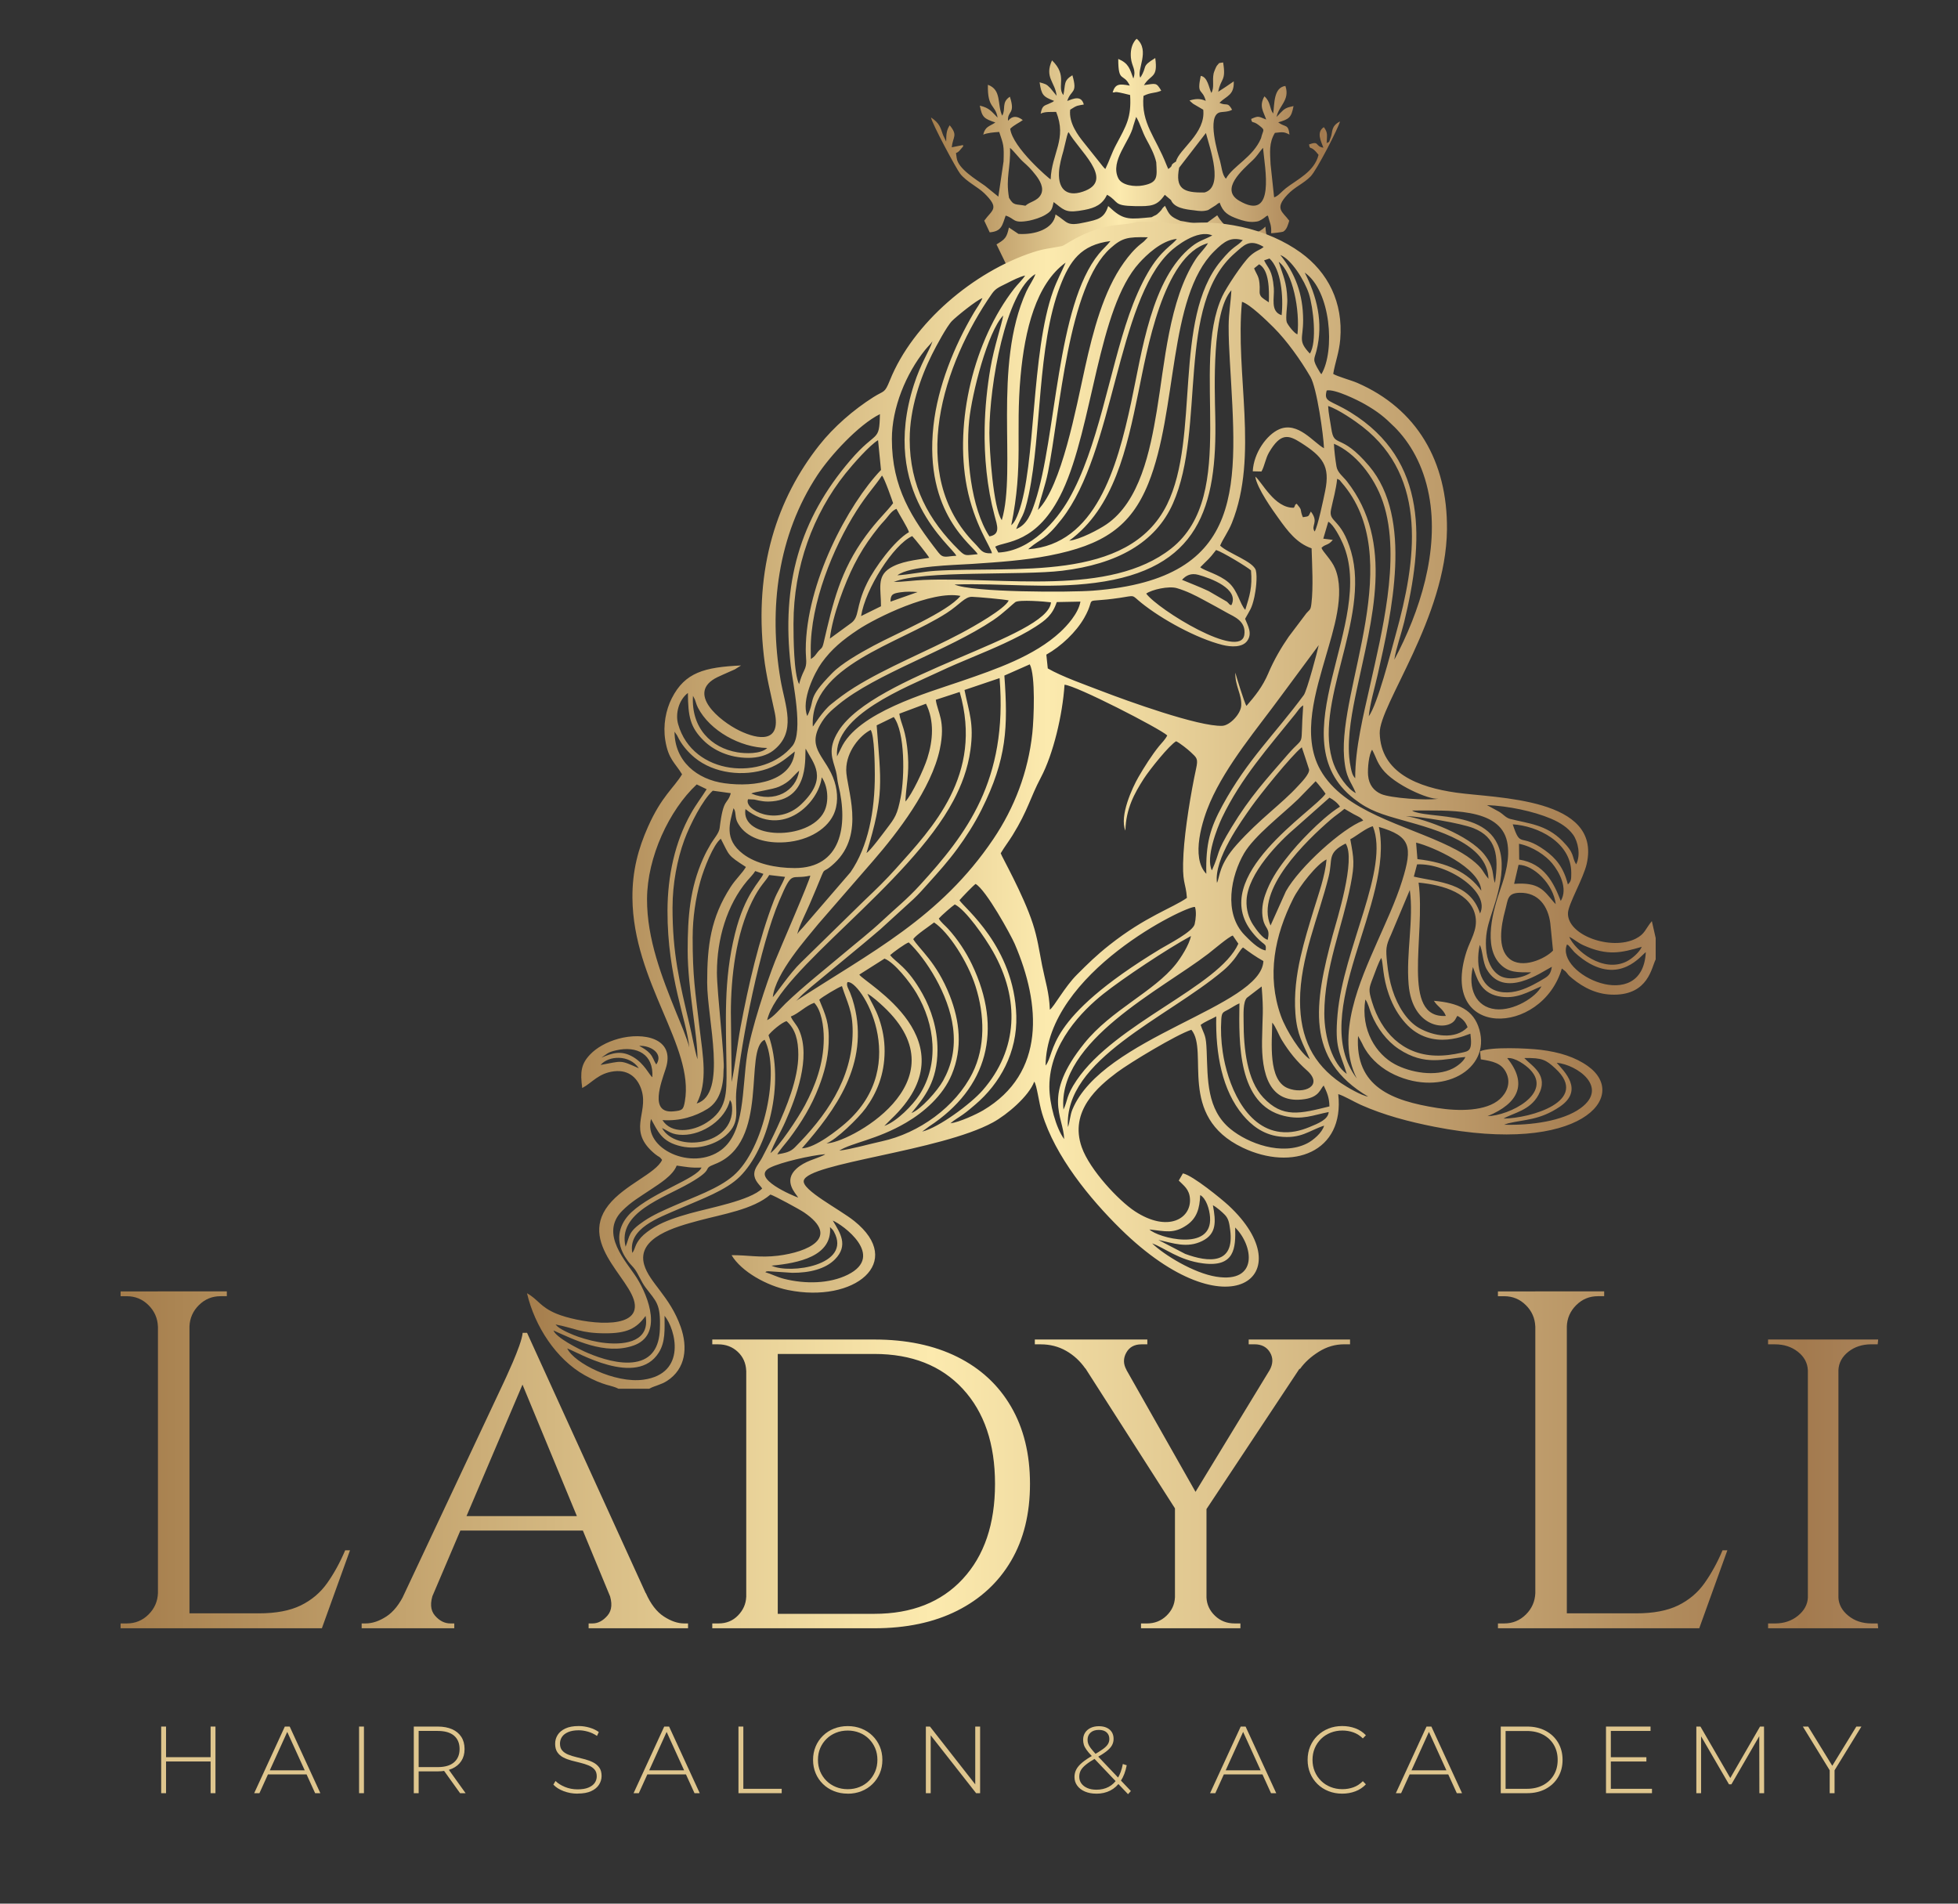 <?xml version="1.0" encoding="UTF-8"?> <svg xmlns="http://www.w3.org/2000/svg" xmlns:xlink="http://www.w3.org/1999/xlink" version="1.1" viewBox="0 0 720 700"><rect x="0" y="0" width="720" height="700" fill="#333333" stroke="none"/><defs><style> .cls-1 { fill: none; } .cls-2 { fill: #dfc68e; } .cls-3 { fill: url(#linear-gradient-2); } .cls-4 { fill: url(#linear-gradient); } .cls-5 { clip-path: url(#clippath-1); } .cls-6 { clip-path: url(#clippath-2); } .cls-7 { fill: url(#New_Gradient_Swatch_1); } .cls-8 { clip-path: url(#clippath); } </style><clipPath id="clippath"><path class="cls-1" d="M665.33,503.88h-.54c-.12-2.71-1.34-4.98-3.66-6.81-2.32-1.83-5.14-2.74-8.47-2.74h-2.5v-1.77h15.16v11.33ZM675.49,503.88v-11.33h15.16l-.18,1.77h-2.32c-3.33,0-6.15.91-8.47,2.74-2.32,1.83-3.54,4.1-3.66,6.81h-.53ZM675.49,587.41h.53c.12,2.6,1.34,4.84,3.66,6.72,2.32,1.89,5.14,2.83,8.47,2.83h2.32l.18,1.77h-15.16v-11.33ZM665.33,587.41v11.33h-15.16v-1.77h2.5c3.33,0,6.15-.94,8.47-2.83,2.32-1.89,3.54-4.13,3.66-6.72h.54ZM676.03,492.56v106.17h-11.24v-106.17h11.24ZM575.62,487.78v-12.92h14.27v1.77h-2.32c-3.09,0-5.74,1.09-7.94,3.27-2.2,2.18-3.36,4.81-3.48,7.87h-.54ZM565.1,487.78h-.54c-.12-3.07-1.28-5.69-3.48-7.87-2.2-2.18-4.84-3.27-7.94-3.27h-2.32v-1.77h14.27v12.92ZM565.1,585.81v12.92h-14.27v-1.77h2.32c3.09,0,5.74-1.09,7.94-3.27,2.2-2.18,3.36-4.81,3.48-7.87h.54ZM635.19,570.07l-10.34,28.67h-29.6l6.42-5.49c6.3,0,11.44-.97,15.43-2.92,3.98-1.95,7.22-4.69,9.72-8.23,2.5-3.54,4.7-7.55,6.6-12.03h1.78ZM624.31,593.25v5.49h-48.69v-5.49h48.69ZM576.16,474.86v123.87h-11.59v-123.87h11.59ZM443.12,587.41h.53c.12,2.6,1.16,4.84,3.12,6.72,1.96,1.89,4.37,2.83,7.22,2.83h2.14v1.77h-13.02v-11.33ZM432.59,587.41v11.33h-13.02v-1.77h2.14c2.85,0,5.26-.94,7.22-2.83,1.96-1.89,3-4.13,3.12-6.72h.53ZM414.23,503.71l-15.16-.53c-1.9-2.71-4.25-4.87-7.04-6.46-2.79-1.59-5.91-2.39-9.36-2.39h-2.14v-1.77h41.37v1.77h-2.14c-2.62,0-4.49,1.03-5.62,3.1-1.13,2.06-1.1,4.16.09,6.28ZM466.84,503.88c1.31-2.36,1.37-4.54.18-6.55-1.19-2.01-3.09-3.01-5.71-3.01h-2.14v-1.77h37.27v1.77h-2.14c-3.33,0-6.45.91-9.36,2.74-2.91,1.83-5.2,3.92-6.87,6.28l-11.24.53ZM473.61,492.74h11.24l-42.45,64.06-6.6-1.95,37.81-62.11ZM443.65,553.08v45.65h-11.59v-45.65h11.59ZM407.98,492.74l32.99,58.22-7.31,6.19-41.2-64.41h15.52ZM274.76,504.06h-.36c-.12-2.83-1.16-5.16-3.12-6.99-1.96-1.83-4.37-2.74-7.22-2.74h-2.14v-1.77h12.84v11.5ZM274.76,587.23v11.5h-12.84v-1.77h2.32c2.85,0,5.23-.97,7.13-2.92,1.9-1.95,2.91-4.22,3.03-6.81h.36ZM286,492.56v106.17h-11.59v-106.17h11.59ZM321.49,492.56c11.77,0,21.94,2.12,30.5,6.37,8.56,4.25,15.16,10.35,19.8,18.32,4.64,7.96,6.96,17.43,6.96,28.4s-2.32,20.41-6.96,28.31c-4.64,7.9-11.24,14.01-19.8,18.32-8.56,4.31-18.73,6.46-30.5,6.46h-37.99l-.36-5.31h38.34c13.79,0,24.64-4.28,32.55-12.83,7.91-8.55,11.86-20.2,11.86-34.95s-3.95-26.4-11.86-34.95c-7.91-8.55-18.76-12.83-32.55-12.83h-40.13v-5.31h40.13ZM223.94,585.81h13.55c1.78,4.01,3.98,6.87,6.6,8.58,2.62,1.71,5.11,2.57,7.49,2.57h1.43v1.77h-36.56v-1.77h1.43c2.02,0,3.86-.97,5.53-2.92,1.66-1.95,1.84-4.69.54-8.23ZM214.84,557.5v5.31h-47.26v-5.31h47.26ZM193.8,490.08l1.25,12.21-40.84,95.91h-11.24l42.27-89.89s.33-.71.98-2.12c.65-1.42,1.43-3.16,2.32-5.22.89-2.06,1.69-4.1,2.41-6.1.71-2.01,1.13-3.6,1.25-4.78h1.61ZM159.38,585.81c-1.31,3.54-1.13,6.28.53,8.23,1.66,1.95,3.57,2.92,5.71,2.92h1.43v1.77h-34.06v-1.77h1.43c2.5,0,5.05-.86,7.67-2.57,2.62-1.71,4.87-4.57,6.78-8.58h10.52ZM193.8,490.08l49.04,107.59h-14.09l-37.99-91.84,3.03-15.75ZM69.14,487.78v-12.92h14.27v1.77h-2.32c-3.09,0-5.74,1.09-7.94,3.27-2.2,2.18-3.36,4.81-3.48,7.87h-.54ZM58.61,487.78h-.54c-.12-3.07-1.28-5.69-3.48-7.87-2.2-2.18-4.84-3.27-7.94-3.27h-2.32v-1.77h14.27v12.92ZM58.61,585.81v12.92h-14.27v-1.77h2.32c3.09,0,5.74-1.09,7.94-3.27,2.2-2.18,3.36-4.81,3.48-7.87h.54ZM128.7,570.07l-10.34,28.67h-29.6l6.42-5.49c6.3,0,11.44-.97,15.43-2.92,3.98-1.95,7.22-4.69,9.72-8.23,2.5-3.54,4.7-7.55,6.6-12.03h1.78ZM117.82,593.25v5.49h-48.69v-5.49h48.69ZM69.67,474.86v123.87h-11.59v-123.87h11.59Z"></path></clipPath><linearGradient id="New_Gradient_Swatch_1" data-name="New Gradient Swatch 1" x1="11.17" y1="536.8" x2="1079.34" y2="536.8" gradientUnits="userSpaceOnUse"><stop offset="0" stop-color="#9b7141"></stop><stop offset=".31" stop-color="#fceaae"></stop><stop offset=".61" stop-color="#a37a4e"></stop><stop offset="1" stop-color="#fefefe"></stop></linearGradient><clipPath id="clippath-1"><path class="cls-1" d="M425.18,59.67c.3,5.42.66,7.45-4.81,8.51-3.13.61-7.89.02-9.18-2.69-3.05-6.39,4.31-13.5,5.54-19.17l1.07-3.34c1.62,2.8,2.1,5.25,3.84,8.44,1.27,2.33,2.87,5.25,3.54,8.24M371.04,72.75c-1.3-7.6.65-10.87.36-18.39,1.49,1.26,3.36,3.81,4.83,5.13,1.83,1.64,2.79,2.53,4.67,4.94,1.33,1.72,3.2,4.63,1.84,7.15-1.3,2.4-4.04,2.55-5.67,4.07-3.64-.71-4.28.11-6.02-2.9ZM392.96,48.6c3.52,6.53,16.69,17.17,6.22,21.5-6.2,2.56-10.14.16-9.77-6.81.13-2.47.96-5.54,1.61-7.75l1.33-5.51c.37-1.28.32-1.04.61-1.43ZM439.24,77.36c1.82.26,3.12.44,5-.11l2.86-1.8c.99-.73.06-.19,1.38-.95,1.27,3.62,3.15,4.72,6.73,6.01,1.52.55,3.84,1.25,5.94,1.07,1.74-.15,1.72-.28,2.76-.83.48-.25.88-.61,1.16-.79,1.18-.75-.4-.09,1.17-.69.71,2.84,1.36,3.39,1.19,6.49.83,0,4.12-.42,4.4-.56,1.38-.72,1.86-2.75,2.25-4.05-2.45-3.34-5.54-4.33-.71-9.51,2.82-3.02,5.95-4.07,8.59-6.79,2.33-2.4,10.22-17.84,10.78-20.19-3.36,1.72-2.66,3.86-3.34,5.68-1.4,3.71-.02.88-1.55,2.36.09-3.16.5-3.81-1.04-5.95-2.85,1.85-1.03,5.21-.18,7.56-3.15-.49-1.33-2.65-5.27-1.2.44,2.47.4-.19,3.5,3.83-1.52,6.24-7.96,9.1-12.03,12.28-1.39,1.09-2.89,2.97-4.31,3.34l-1.3-12.12c-.22-4.55-.63-7.89,1.59-11.58,2.96-.35,3.4-.39,5.36.63-.45-4.05-1.51-2.53-4.14-4.5,4.05-1.21,4.82-1.74,5.63-5.99-2.77.57-3.32.95-4.92,2.61l-1.3,1.39c.73-4.07,5.01-6.14,3.23-11.4-4.44.6-3.96,6.77-4.49,10.17-1.42-1.95-.85-4.27-3.23-6.35-2.05,3.69-.35,5.51.66,8.54-2.9-1.15-2.72-1.47-5.53-.22.37,1.96.45.4,2.94,2.38,2.41,1.92,1.48,1.37.69,4.73-3,7.04-10.21,10.06-12.9,14.85-1.39-1.29-1.63-4.59-2.17-6.49-.88-3.07-4.85-16.34-.23-17.85.94-.31,3.23-.11,4.67-1.01-1.77-3.12-1.95-1.22-4.66-2.55,2.65-2.63,5.48-2.74,5.26-7.89-.49.39-5.22,3.57-5.71,3.83.97-5.16,2.97-3.76,1.8-10.78-2.01.41-.98-.23-2.32,1.24-.19.21-1.05,2.22-1.17,2.79-.58,2.93.37,5.06-.83,7.19-.9-1.83-1.37-5.95-3.91-6.27-1.53,7.35.56,4.35,1.85,9.18-2.05-.92-3.72-.81-5.99-.13l.94.86c.12.09.31.27.45.37l3.67,2.15c1,8.67-9.01,14.59-10.01,19.06-2.79,1.67-.47,1.11-2.85,2.75l-.62-1.43c-4.07-10.47-9.41-15.26-8.49-25.46,2.79-1.36,3.92-.9,6.16-1.77.06-.02.26-.09.36-.17-1.86-3.1-1.92-2.62-6.35-2.02,2.56-4.14,5.22-2.45,4.15-9.96-5.43,3.33-2.66,2.83-5.5,7.23-1.45-2.84,3.72-9.94-1.29-14.3-.48.42-.38.17-.95,1.06-1.02,1.59-1.41,3.62-1.21,5.87.29,3.33,2.08,4.36.9,7.68-1.31-3.59-1.7-5.58-5.55-7.21-.02,9.08,1.96,4.93,4.23,9.81-3.88-.73-5.3-.67-6.3,2.48,1.8.23-.81-.86,6.43.98.51,8.29-1.38,11.19-5.13,18.24-1.7,3.18-2.45,5.86-3.98,8.96-.38-.34-.34-.25-1-1.05l-6.83-8.56c-2.13-2.63-5.68-7.28-5.1-12.19,2.67-1.75,2.72-1.45,5.01-1.91-.94-3.5-3.83-2.15-6.1-1.3,1.43-4.36,3.91-2.55,1.9-9.46-3.35,2.05-2.47,3.21-3.31,7.3-2.54-3.19,1.71-7.06-4.18-12.77-2.87,6.29,1.16,7.96,1.69,13.02l-2.32-2.83c-1.47-1.53-1.82-1.5-3.94-2.12.71,4.67,1.27,5.28,5.32,6.83-4.29,3.48,3.41-1.62-1.57.89-1.87.94-2.78.55-3.35,3.8,1.67-.78,3.25-.58,5.68-.64,4.1,9.98-1.65,15.16-2.01,24.83-.4-.14-14.01-11.66-14.87-18.63,1.46-1.45,3.45-2.27,4.62-3.19-2.03-1.55-3.81-1.69-5.43.27-.25-3.86,2.83-2.26.69-8.86-3.23,2.08-1.39,4.57-2.83,6.97-1.92-4.17-.11-9.5-5.26-11.36-.19,8.85,2.73,7.11,3.57,12.07-2.22-2.19-2.89-3.53-6.54-4.41.83,4.42,1.65,4.79,5.71,6.21-2.17,1.46-3.73,1.42-4.45,4.46,1.48-.64,3.65-.84,5.87-.99,1.56,4.66,1.81,4.83,1.6,10.84l-1.91,12.95-4.96-4.02c-3.26-2.3-9.92-6.29-10.37-10.23-.38-3.34-.59-.47,1.66-3.38,1.14-1.48.66-.28.68-1.34l-4.15.82c.42-4,2.35-4.3-.75-8.09-1.16,1.82-1.27,3.08-1.3,6l-1.15-2.44c-.97-2.71-1.23-4.3-4.42-6.43.25,2.03,9.31,18.94,10.75,20.73,2.33,2.91,6.54,4.87,8.86,7.15,5.76,5.67,2.89,6.01-.04,10.07l2.01,4.29c4.46-.37,4.59-2.61,5.87-6.16,3.63,1.13,2.43,3.01,8.71,1.85,1.77-.38,4.16-1.1,5.85-2.11,2.35-1.41,2.48-2.01,3.08-4.71l1,.76c3.19,2.55,4.14,3.28,10.24,2.14,4.16-.78,6.7-2.07,8.41-5.59,4.51,2.56,1.97,4.05,10.28,4.18,6.02.09,8.09-.04,10.94-4.16l2.28,1.92c1.14,2.84,5.05,3.42,8.65,3.8ZM433.59,61.67l9.85-12.76c1.65,6.13,6.56,19.9-.5,21.86-7.85.17-10.82-1.38-9.35-9.09ZM464.44,54.36c.62,7.22,4.8,27.47-8.81,19.43-7.11-4.2,1.28-11.3,4.97-14.83,1.82-1.74,2.37-2.98,3.84-4.61ZM464.69,90.05c1.22-.59,2.87-.1,4.53,1.47l.1-1.91c-3.12-1.36-3.75-2.18-4-6.29-4.27,4.58-13.29,3.6-17.72-4.15l-3.65,2.66c-3.93.87-6.34-.14-9.85-.6-3.86-1.61-4.1-2.28-5.72-5.55-1.51,1.32-.66.97-2,2.28-1.57,1.54-1.04.82-2.92,1.91-7.69.72-10.1,1.22-14.74-3.03-.12-.11-.28-.25-.39-.36-.12-.11-.31-.27-.41-.36-.1-.09-.27-.25-.42-.36-1.45,4.62-3.9,4.98-8.27,5.96-7.33,1.66-6.39.05-11.08-2.87-.72,5.43-7.75,7.56-13.64,7.16-.89-.57-2.51-1.71-3.51-2.35-.81,3.77-1.41,4.29-4.57,6.21l3.71,7.65,12.98-2.89c3.39-.41,6.91-1.06,10.47-1.73h0l29.35-10.49,19.15.32,22.59,7.32Z"></path></clipPath><linearGradient id="linear-gradient" x1="334.64" y1="55.89" x2="583.19" y2="55.89" gradientUnits="userSpaceOnUse"><stop offset="0" stop-color="#9b7141"></stop><stop offset=".31" stop-color="#fceaae"></stop><stop offset=".61" stop-color="#a37a4e"></stop><stop offset="1" stop-color="#fefefe"></stop></linearGradient><clipPath id="clippath-2"><path class="cls-1" d="M227.46,510.67h11.26c1.91-1.1,4.24-1.41,6.51-2.86,7-4.5,7.72-12.4,5.06-19.94-3.95-11.19-11.53-16.23-13.42-22.83-2.86-10.02,11.65-13.93,19.82-16.14,9.17-2.48,20.17-4.11,26.61-9.65,1.46.42,10.76,5.47,12.37,6.57,13.69,9.33,1.14,14.6-9.57,15.92-6.67.82-10.97-.24-17.09-.2,3.62,6.08,13.02,11.25,20.75,12.82,24.41,4.98,43.25-10.25,24.35-25.39-5.39-4.32-19.35-11.41-18.54-14.86,1.52-6.48,50.18-10.78,69.6-21.41,5.21-2.85,13.14-9.62,15.14-14.95.98,1.2,1.67,7.66,2.89,11.68,4.78,15.8,17.62,31.41,28.85,42.46,39.78,39.11,67.26,16.93,39.68-8.66-2.27-2.1-13.1-11.04-16.75-11.76l-1.52,2.64c1.75,1.81,3.91,3.15,4.12,6.75.44,7.3-8.19,12.45-20.26,4.54-5.94-3.89-16.58-15.22-19.52-23.5-4.76-13.4,6.13-22.45,12.9-27.54,4.68-3.52,21.9-13.91,27.39-15.7,6.62,7.93-5.41,31.79,18.9,43.37,18.18,8.66,37.52,1.77,35.11-19.71,2.11.63,5.86,2.86,8.32,3.96,8.53,3.8,17.75,6.21,27.08,8.05,53.84,10.61,71.87-11.29,56.38-22.32-4.68-3.33-10.45-5.12-17.21-5.96-4.9-.61-18.48-1.21-22.41.53l.26,2.96c4.46.69,7.5,1.41,9.21,4.64,2.19,4.13.11,7.9-2.2,9.97-5.05,4.55-15.15,4.52-23.07,3.26-16.53-2.63-30.26-7.68-29.07-26.48l1.43,2.63c.4.89.73,1.49,1.16,2.21,2.41,3.99,6.31,7.34,10.85,9.44,17.56,8.14,35.42-1.91,31.16-16.64-2.11-7.31-7.78-9.8-16.71-10.56,1.42,2.31,3.36,2.89,4.4,5.56-16.66,1-7.39-29.12-10.03-49.02,9.31.88,19.45,4.04,20.92,12.51.85,4.91-1.95,8.62-3.31,12.86-10.37,32.38,27.79,31.13,35.06,6.21l1.37,1.09c1.05,1.1.56,1.01,2.47,2.57,4.26,3.49,9.26,6.01,15.41,5.97,12.59-.07,13.71-9.96,15.26-12.97v-7.86l-1.41-6.22c-2.4,2.86-2.48,4.72-5.94,6.46-8.97,4.51-25.31-1.23-24.9-9.51.16-3.29,5.66-12.63,6.88-17.99,5.55-24.39-33.09-24.1-47.95-26.2-14.05-1.98-27.8-7.28-28.16-21.87-.25-10.27,24.43-42.48,24.73-74.89.24-25.1-11.13-44.41-32.98-53.92-2.08-.91-7.33-2.35-8.85-3.3.67-4.16,2.18-7.75,2.59-12.77,1.1-13.48-4.47-24.57-14.56-31.85-5.8-4.18-13.24-7.6-21.8-9.45-16.46-3.56-23.2.39-28.79-1.89h-9.5c-2.3.97-7.79,1.03-10.7,1.68-10.49,2.36-15.57,7-17.12,7.3-4.3.85-6.34.88-10.55,2.26-21.73,7.12-44.12,25.98-52.59,47.08-1.99,4.94-2.05,3.64-6.07,6.19-7.32,4.64-14.6,10.96-19.91,17.69-15.32,19.39-24.1,45.03-20.36,77.51.88,7.65,2.56,13.88,4.01,20.8,2.33,11.13-5.87,10.08-12.99,6.63-7.26-3.52-19.86-13.91-8.1-19.66,1.42-.69,2.99-1.33,4.37-1.97.91-.42,1.32-.59,2.06-.91l2.27-1.43c-13.47.64-20.63,2.54-25.47,12.05-2.18,4.28-3.29,9.91-2.4,15.45,1.13,7.04,3.56,8.22,6.17,12.53-3.15,5.17-7.51,8.03-12.52,19.28-3.57,8.01-5.81,16.19-5.73,26.17.26,31.07,22.86,54.64,19.27,74.86-.54,3.03-.87,3.31-4.22,3.63-8.96.84-4.48-10.58-2.81-15.72,3.67-11.27-8.25-13.51-17.42-10.98-4.31,1.19-7.96,3.27-10.34,5.74-3.33,3.46-3.75,6.39-2.94,12.38,3.64-1.94,5.95-5.46,11.7-6.15,5.69-.69,8.94,2.82,10.19,7.16,2.44,8.46-5.47,14.77,4.93,23.3,1.36,1.12,1.57.73,2.54,2.13-2.23,4.93-13.83,9.13-19.72,16.63-12,15.29,11.78,29.12,9.58,38.44-1.83,7.73-21.35,4.5-28.65,1.49-6.06-2.5-6.74-5.23-10.88-7.54,2.87,12.24,10.78,24.26,21.18,30.12,7.21,4.06,9.9,3.61,12.46,5M378.61,201.49c4.23-3.58,5.6-2.67,11.84-10.66,19.29-24.7,20.21-79.58,39.69-98.18,2.15-2.05,10.22-8.46,15.65-6.07-3.3,1.73-4.82,1.89-7.53,4.03-14.87,11.77-18.32,38.8-22.31,57.37-5.17,24.04-13.11,52.23-37.85,53.99l.51-.48ZM381.67,187.5c.99-4.44,2.68-8.79,3.71-13.93,4.45-22.12,7.3-68.4,23-82.33,4.22-3.75,6.2-4.18,13.72-3.99l-1.42,1.5c-.53.47-.62.49-1.16.93-2.38,1.9-4.34,4.23-6.23,6.86-7.53,10.49-11.38,25.46-14.26,38.43-3.36,15.15-8.62,43.74-17.35,52.54ZM365.95,201.02c3.58-2.1,15.52-.8,24.75-20.45,11.19-23.8,13.01-67.1,28.23-83.89,2.51-2.77,8.06-8.22,13.82-8.84-1.5,2.25-5.77,3.96-10.64,12.41-2.67,4.63-4.96,9.92-6.89,15.44-7.36,21.05-11.42,49.16-22.24,67.98-4.47,7.76-13.86,18.96-25.88,19.51l-1.15-2.16ZM329.97,211.55c4.62-3.51,20.56-3.72,27.5-4.19,9.59-.64,19.16-1.28,28.36-3.07,19.8-3.84,29.98-10.56,36.42-26.48,10.89-26.91,7.22-68.49,24.2-85.38,3.96-3.94,6.26-5.33,10.56-4.12-2.51,2.7-3.22,1.77-8.16,7.75-17.61,21.3-7.49,64.65-19.69,89.42-14.27,28.98-56.72,22.61-85.25,24.42-4.74.3-9.75,1.44-13.93,1.64ZM373.67,194.55c1.9-5,2.76-3.88,4.65-12.83,4.7-22.28,3.09-54.64,11.51-76.5,3.56-9.26,7.6-15.2,18.5-16.57-1.15,1.51-2.79,2.92-4.22,4.66-15.66,19.06-15.6,67.29-23.46,91.16-1.46,4.43-2.97,8.47-6.98,10.07ZM393.18,198.82c16.52-12.11,21.17-33.9,25.43-54.55,3.03-14.68,9.04-50.33,25.6-54.86-1.24,2.16-3.03,3.6-4.56,5.96-9.8,15.08-11.35,38.26-14.27,55.7-2.46,14.72-6.22,33.37-18.53,41.75-2.76,1.88-9.67,5.57-13.68,6ZM328.67,213.98c10.63-4.31,46.87-2.29,61.91-4.11,20.05-2.42,34.3-10.2,40.74-24.74,12.28-27.72.83-73.14,22.88-92.15,3.19-2.75,5.22-5.35,10.48-2.19-1.25,1.14-2.8,1.27-5.06,3.38-2.74,2.56-8.72,11.65-10.15,14.75-12.03,25.92,6.46,72.89-18.82,92.8-22.6,17.8-61.8,10.34-91,11.53-3.64.15-7.57.75-11,.73ZM479.19,117.71c-.01-9.55-2.91-17.19-8.39-23.94,4.01,1.49,8.96,9.43,10.5,14.21,1.65,5.12,3.07,17.91.37,22.04-4.51-4.82-2.47-5.23-2.48-12.32ZM471.28,115.9c-4.28-1.38-2.59-6.41-2.87-9.95-.54-6.77-2.1-7.18-3.57-10.21l1.99-.68c4.26,3.94,5.18,14.01,4.45,20.83ZM477.12,122.91c-1.01-.08-3.63-3.47-3.96-4.46-.51-1.54.28-6.17.21-8.31-.21-6.59-1.59-8.69-3.15-13.87,5.23,4.03,7.82,17.87,6.89,26.64ZM371.86,193.15c4.56-22.29,1.5-33.52,3.43-54.87,1.54-16.96,5.73-33.92,16.56-41.7-1.52,3.52-3.09,6.29-4.56,10.34-8.24,22.84-6.29,64.08-12.76,81.56-.65,1.75-1.4,3.6-2.68,4.67ZM464.83,110c-.28-.22-.88-.66-1.1-.96-.81-1.08-.46-2.06-.51-3.52-.12-3.94-.94-4.13-2.06-6.84l1.86-1.5c3.7,2.08,3.73,9.45,3.56,13.99l-1.75-1.17ZM485.91,137.6c-.42-.48-.29-.28-.75-1.05-2.74-4.53-1.88-4.29-1.06-7.56,2.64-10.55.07-20.15-4.33-28.76,9.67,6.74,11.2,28.86,6.14,37.37ZM363.82,158.94c.02-17.51,5.96-51.64,16.94-58.18-.74,2.1-2.35,4.23-3.36,6.44-12.44,27.36-3.49,65.47-9.02,84.07-3.13-4.48-4.57-25.45-4.57-32.33ZM364.76,203.45c-3.82.18-3.98-1.26-6.2-3.51-25.35-25.6-11.51-66.45,6.15-91.88,1.49-2.15,2.78-2.49,5.72-3.99,1.79-.92,4.6-2.35,6.54-2.75-.96,1.53-2.66,3.07-4.03,4.82-14.79,19-22.07,48.95-17.41,72.89,2.69,13.82,8.9,22.22,9.23,24.42ZM350.99,214.94c17.45-.61,33.95,1.68,51.69-.62,38.06-4.94,44.98-27.47,44.2-61.27-.24-10.48-1.27-38.3,5.92-46.32-.18,4.18-.98,8.31-1,13.08-.02,4.41.2,8.69.45,13.03,2.58,45.15,6.83,79.95-50.28,84.35-8.57.66-44.37.69-50.98-2.25ZM334.52,161.47c0-11.18,3.94-22.67,8.17-31.09,1.51-3.01,5.48-10.46,7.42-12.4,1.58-1.58,8.79-7.49,11.15-8.37-.77,1.88-2.08,3.59-3.14,5.38-7.25,12.25-13.28,27.18-14.86,41.48-3.62,32.74,14.93,44.35,16.25,47.32-4.31.33-4.36.97-6.8-1.42-11.21-11.01-18.18-23.6-18.2-40.9ZM363.83,197.24c-6.81-10.44-8.76-29.78-7.44-42.65,1.01-9.92,6.79-32.62,12.52-38.58-.57,3.4-3.37,11.53-4.7,19.31-1.22,7.1-1.98,14.47-2.13,21.95-.21,10.71.87,21.95,3.62,32.24,1.01,3.78,2.29,6.99-1.86,7.73ZM327.96,161.47c0-11.59,5.23-24.08,12.19-32.76.94-1.17,2.16-2.33,2.76-3.22-1.44,4.15-4.26,7.94-6.85,15.99-12.77,39.78,14.13,59.41,15.6,62.89-3.54.12-4.74,1.16-6.55-1.16-9.88-12.67-17.15-23.9-17.15-41.73ZM466.48,247.37c-2.23,5.25-4.98,8.55-8.12,12.2-.69-.79-3.98-11.6-4.1-12.23-.17,4.86,2.43,8,2.16,12.18-.2,3.06-4.19,7.23-6.92,7.37-8.62.42-35.5-9.34-44.25-12.71-5.99-2.31-14.7-5.35-19.96-8.39l-.53-5.07c5.49-3.1,10.94-8.28,13.93-13.51,4.98-8.72-1.84-5.18,12.96-7.35,6.12-.9,4.18-1.29,8.08,1.85,7.47,6.02,20.27,13.05,29.79,15.44,3.23.81,7.27.95,9.05-1.41,2.08-2.76.29-5.65-.72-8.19,1.73-3.2,2.42-3.57,3.41-8.03.53-2.37,1.16-7.26.55-9.75-.81-3.29-10.32-6.35-13.14-9.14,1.08-2.55,3-5.05,4.31-8.31,9.97-24.79,1.15-54.88,3.72-81.33,2.87.8,9.2,7,11.66,9.45,4.76,4.74,9.88,11.88,13.52,18.15,2.38,4.09,4.83,21.65,4.98,26.24-3.85-2.08-9.58-9.98-16.49-6.97-4.5,1.96-9.36,8.59-9.7,15.45l3.2.07c1.13-1.99,1.49-4.8,2.78-7.01,4.24-7.23,7.12-6.5,11.64-3.62,8.11,5.16,10.9,8.57,9,17.8-.63,3.07-2.68,12.94-3.86,14.91-1.56-2.26,1.7-3.32-1.4-7.35-1.01,1.7-.32,1.74-2.92,2.08-.07-.1-.12-.25-.15-.33l-.25-.67c-.64-2.07.15-1.53-1.88-3.95-.91.48-.3.32-1.04,1.47-7.13.21-11.74-9.52-14.19-11.45.58,4.25,6.54,12.55,8.55,15.34,3.36,4.68,6.63,9.12,12.15,11.04.19,6.21.66,14.2-.06,20.27-.29,2.46-.53,2.1-1.84,3.58l-6.53,8.66c-2.71,3.92-5.35,8.41-7.42,13.26ZM512.62,156.84c5.94,5.9,10.73,14.18,12.82,25.11,3.95,20.57-3.39,43.12-12.72,60.63.6-4.03,2.59-9.58,3.63-13.86,7.12-29.3,9.03-59.35-19.69-77.07-7.68-4.74-9.96-3.61-8.81-8.06,2.93-.67,11.55,3.62,13.99,5.02,4.89,2.8,7.31,4.8,10.77,8.24ZM501.07,156.94c24.14,18.86,19.66,49.47,12.19,76.31-1.96,7.05-6.64,25.53-9.93,30.15.37-4.38,2.28-10.88,3.28-15.35,5.1-22.7,13.07-57.48-3.14-76.67-10.7-12.68-12.84-6.27-13.93-13.86-.39-2.72-1.04-5.58-1.16-8.22,3.75,1.2,9.98,5.51,12.69,7.63ZM275.24,278.68c3.48,0,6.82-.94,9.04-2.65,8.93-6.89,4.35-16.61,2.74-26.08-4.49-26.38-.93-53.21,13.51-75.17,4.76-7.25,15.16-18.58,23.03-22.49-.2,10.67-1.13,5.61-10.84,16.92-18.68,21.76-25.45,45.61-21.94,75.66.67,5.78,4.75,24.31.62,29.39-10.55,12.99-36.65,11.03-42.04-7.98-1.09-3.86.25-8.92,3.6-11.47.04,8.65.86,12.58,5.67,17.39,3.61,3.61,9.39,6.49,16.62,6.48ZM503.73,252.38c-2.32,10.38-5.45,22.75-5.39,33.8-1.03-1.1-1.27-2.24-1.6-3.76-.29-1.37-.48-2.64-.6-4-.7-7.93,1.17-17.3,2.8-24.97,5.38-25.44,14.02-53.9-3.66-76.46-1.33-1.7-3.45-3.19-3.83-5.47-.39-2.3-.87-6.1-.93-8.34,7.73,3.24,14.77,11.95,17.98,21.3,3.67,10.69,3.22,23.62,1.69,35.12-1.5,11.29-4.05,22-6.46,32.77ZM291.79,229.2c0-20.65,7.18-40.17,19.1-55.08,2.82-3.52,8.87-10.39,11.99-12.26l1.08,10.96c-12.06,12.59-27.6,41.54-27.67,66.05,0,3.61.68,5.17-.59,7.7-.82,1.65-1.39,3.22-1.86,5.02-1.95-3.87-2.06-16.93-2.06-22.39ZM298.12,238.88c-.08-17.07,8.18-37.43,16.83-51.04,3.92-6.17,6.79-9.07,9.37-12.96.89.78,4,9.81,4.1,10.15-2.5,3.34-5.73,6.09-10.09,12.06-9.39,12.85-12.03,24.49-15.47,39.3-.55,2.35-.84,1.74-2.15,3.36-1,1.25-.93,1.51-2.54,2.6l-.04-3.47ZM498.59,291.65c-2.98-1.43-6.61-6.56-8.12-10.59-8.18-21.86,13.56-53.26,6.36-78.22-3.61-12.51-8.42-10.54-7.38-15.5.82-3.94,1.78-6.94,2.26-11.28,1.45.77.55.13,1.56,1.29,24.35,27.8-1.09,75.33.98,101.11.63,7.88,2.5,8.65,4.34,13.21ZM305.16,234.81c.95-8.45,5.59-20.58,8.96-27.2,2.16-4.23,4.3-7.64,6.96-11.17,1.41-1.86,2.63-3.43,4-4.87,1.59-1.68,2.58-3.64,4.56-4.47.96,1.96,4.23,7.07,4.6,8.58-5.39,3.14-12.61,13.03-15.4,18.72-4.48,9.12-2.5,12.51-6.16,14.93l-7.51,5.48ZM533.29,311.34c-16.75-8.18-39.13-12.78-47.8-28.29-7.05-12.61-1.52-29.26,2.14-42.03,2.55-8.92,7.2-22.63,3.32-31.98-1.36-3.28-4.58-6.16-5.01-7.59,1.48-1.5,2.56-.83,4.16-2.94l-3.5-.43,1.84-6.24c2,1.05,4.55,6.18,5.37,8.08,12.5,28.77-24.54,71.56,4.17,93.87,5.63,4.38,10.11,5.67,18.27,7.95,12.4,3.47,30.67,8.55,31.1,21.4-2.34-2.7-1.76-3.58-6.16-7.03-2.19-1.72-4.86-3.27-7.92-4.76ZM316.64,226.54c1.59-10.01,11.83-26.25,18.8-29.41,1.02,1.06,5.86,7.11,6.26,7.99-5.16.79-10.56,1.35-14.43,3.78-4.96,3.11-3.3,7.51-3.31,14.03l-7.32,3.61ZM441.36,208.59c3.26-3.33,2.94-2.61,5.83-6.35,2.37.75,11.5,6.27,12.83,7.5.55,6.13-.5,9.33-2.1,14.5-1.93-1.98-2.74-7.04-6.1-10.01-3.45-3.05-8.86-4.28-10.46-5.64ZM440.68,211.38c4.52,1.25,15.07,5.11,12.17,11.09-.68.15-.91-.57-1.7-1.23l-6.71-3.89c-3.15-1.49-6.56-2.79-9.79-4.14,1.5-1.64,3.33-2.58,6.03-1.83ZM327.46,221.23c-.02-2.74.98-3.02,3.65-3.43,2-.31,4.27-.27,6.32-.09l-9.97,3.52ZM421.5,218.27c2-1.44,8.26-2.9,11.3-1.99,3.58,1.06,6.73,2.66,9.7,4.27,3.19,1.72,5.94,3.21,9,4.94,2.13,1.2,6.81,2.88,6.07,7.92-1.37,9.41-31.69-9.21-36.08-15.13ZM296.86,263.3c-2.38-5.78,2.71-16,5.29-19.59,3.6-5,7.69-8.38,13.26-12.09,6.76-4.51,27.31-14.62,37.78-12.49-4.78,5.92-23.28,13.64-31.94,18.29-5.24,2.81-11.76,6.54-15.25,10.11-9.66,9.88-5.88,9.05-9.14,15.77ZM298.89,267.16c-1.27-22.27,31.63-30.38,49.24-41.76,4.82-3.11,6.67-6.02,9.32-5.94,2.06.06,11.81.91,13.47,1.33-1.33,3.08-12.88,9.59-17.44,12.02-12.48,6.64-27.54,12.61-39.27,19.94-3.39,2.12-5.77,3.94-8.59,6.2-3.07,2.46-6.5,7.98-6.51,7.97-.03-.07-.14.17-.22.25ZM269.71,297.17c.78,1.05.63,1.93.85,3.19.2,1.16.4,1.71,1.02,2.73,2.98,4.94,9.34,6.8,15.54,6.69,9.05-.16,16.53-4.35,19.32-10.07,1.78-3.66,1.72-8.23.44-12.28-2.86-9.05-10.27-11.81-5.35-20.8,1.91-3.5,4.14-5.38,6.79-7.56,13.73-11.33,40.31-19.89,56.9-31.03,3.84-2.58,7.4-6.16,8.14-6.64,1.45-.96,10.7-.24,13.11.08-1.01,13.06-65.1,26.53-78.12,47.3-4.27,6.81-2.13,10.33-.95,14.81.42,1.6.45,3.27.88,5.03,3.74,15.18.96,30.59-16.06,30.58-7.08,0-14.27-1.62-18.93-5.15-7.32-5.54-4.83-11.66-3.56-16.88ZM307.79,278.13c-1.2-15.15,25.11-25.25,37.83-31.25,7.83-3.69,15.98-6.7,23.88-10.4,3.93-1.84,7.93-3.85,11.28-6.03,3.67-2.38,6.23-4.29,7.81-9.06l8.71-.17c-.76,4.39-5.03,8.97-7.38,11.15-9.6,8.9-23.65,13.7-36.44,18.1-12.59,4.33-38.19,11.54-44.21,24.67l-1.47,2.98ZM443.58,321.31c-5.85-6-1.37-19.96,1.4-26.31,6.05-13.87,17.48-27.25,26.2-39.2l13.75-18.57c-.41,2.04-4.33,16.79-5.49,18.35-10.61,14.38-20.76,23.8-29.9,40.58-4.54,8.34-6.2,14.01-5.95,25.14ZM378.67,244.29c2.16,4.1,1.51,19.95.94,25.32-1.54,14.29-6.58,27.39-14.31,38.87-19.6,29.09-45.22,41.71-72.86,59.74.91-.54,1.72-1.72,2.78-2.65,1.08-.95,1.94-1.7,3.16-2.76l18.96-15.69c2.27-1.85,4.22-3.6,6.41-5.42l12.15-11.09c1.97-1.85,3.7-3.83,5.53-5.87,3.77-4.2,7.04-7.81,10.59-12.63,3.03-4.13,6.24-9.06,8.88-14.33,9.4-18.77,9.78-30.48,8.43-49.36l9.36-4.14ZM367.57,249.35c3.05,37.59-12.19,57.38-29.27,76.1-4.8,5.26-8.71,8.31-13.67,12.95-4.65,4.35-9.55,8.15-14.39,12.23-6.78,5.72-15.06,12.26-21.36,18.34-1.95,1.88-4.34,4.94-6.78,6.16,4.17-18.19,52.08-49.7,68.51-80.77,2.91-5.5,5.26-11.53,6.24-18.57,1.36-9.8-.53-13.8-2.18-22.07l12.89-4.36ZM352.9,254.45c8.8,30.53-10.16,50.06-23.35,64.84-3.75,4.21-7.44,7.79-11.55,11.68l-23.48,22.97c-4.12,3.96-9.05,11.41-10.35,12.73,1.02-8.98,12.53-21.7,16.78-26.97l20.21-23.27c8.83-10.18,21.37-26.39,24.44-40.97,2.2-10.45-.85-13.45-1.49-18.14l8.8-2.88ZM255.52,257.2c.12.3.21.63.33.99.29.86.4,1.26.82,2.07,4.36,8.43,15.54,14.68,25.46,14.78-2.39,2.32-8.11,2.08-11.02,1.59-9.58-1.63-17-8.92-16.29-20.77l.7,1.34ZM445.64,320.04c-2.37-4.53,1.89-15.53,3.74-19.39,7.02-14.62,17.03-25.77,26.92-38.07,1.17-1.46,1.59-2.38,2.92-3.21-1.24,16.93,1.11,10.23-5.71,18.11-7.95,9.18-13.81,15.5-20.6,26.67-6.16,10.14-3.99,8.61-7.27,15.89ZM340.51,258.77c3.1,6.3,2.6,13.41.48,20.1-1.29,4.05-5.68,13.45-8.06,15.86.28-6.02,1.42-10.09.94-16.86-.7-9.94-2.6-11.45-3.17-15.43l9.82-3.68ZM328.65,263.66c4.21,5.64,4.02,21.99,2.55,29.53-1.25,6.39-2.04,7.46-5.21,11.62-1.35,1.77-5.79,7.81-7.36,8.88,6.61-21.49,5.32-26.16,3.74-46.97l6.28-3.06ZM367.98,313.77c1.38-2.35,2.9-4.27,4.39-6.68,5.72-9.27,6.36-13.59,10.41-21.24,4.5-8.52,7.95-22.88,8.67-34.06,4.09.18,35.05,16.1,37.78,18.64-.81,1.6-1.83,2.48-2.98,3.89-2.66,3.28-5.5,7.75-7.6,11.39-2.28,3.96-7.07,14.28-4.82,19.72.2-8.07,3.34-13.73,6.75-19.05,2.17-3.39,9.47-12.47,11.92-13.81,1.42.68,4.32,3.02,5.31,3.95,2.35,2.22,2.83,2.41,2.01,6.18-1.9,8.76-4.1,22.15-4.62,31.12-.65,11.35.81,10.22,1.26,16.35-5.34,3.75-15.19,6.8-28.48,17.31-4.97,3.93-7.87,6.84-11.93,10.88-4.48,4.44-8.5,11.93-10,12.93-.22-6.3-1.71-10.58-2.83-16.22-1.13-5.75-1.68-10.05-3.44-15.45-3.51-10.78-11.5-24.76-11.79-25.85ZM249.7,271.81c1.43,2.61,3.57,5.01,5.82,6.85,7.03,5.75,17.88,7.06,26.58,4.06,4.59-1.58,7.4-4.24,10.16-6.39-1,10.87-14.42,13.22-25.78,11.69-10.2-1.37-18.43-8.13-18.44-18.97l.94,1.37c.28.49.46.93.72,1.4ZM447.51,324.65c-1.25-8.74,8.99-22.77,12.67-28.01,2.9-4.13,14.46-18.57,18.52-21.86.01.02,2.62,7.85,2.67,8.12.32,1.69-3.16,5.14-4.17,6.24-5.89,6.46-14,12-22.45,21.47-6.65,7.46-6.15,11.82-7.24,14.04ZM276.25,291.79c1.1-.64,7.76-1.41,10.28-2.54,4.06-1.82,4.77-3.57,7.33-5.88-1.02,7.55-9.07,12.01-17.61,8.42ZM528.86,293.71c-4.22.7-17.57-.23-20.99-1.74-2.64-1.16-4.49-3.31-4.8-6.9-.21-2.48.29-7.73,1.49-9.39,1.61,3.04,1.62,4.27,3.7,7.06,4.34,5.8,17.22,11.39,20.59,10.96ZM311.18,283.06c-.01-6.8,5.17-12.74,9-14.65,1.38,2.16,1.5,12.97,1.51,16.34.04,13.57-2.49,26.62-8.93,35.97l-17.4,20.18c-.84.99-1.56,1.55-2.16,2.56.32-2.23,3.55-8.62,4.58-11.1.76-1.82,1.64-3.85,2.38-5.61,4.15-9.89,1.29-4.3,6.69-9.35,11.62-10.86,4.34-27.49,4.32-34.33ZM277.36,294c2.45.56,3.96.91,6.71.66,13.94-1.27,11.73-17.27,12.19-19.37,2.83,5.46,8.46,10.74-1.54,20.37-8.94,8.62-21.37,2.01-19.64-1.77l2.27.11ZM237.93,330.6c.05-15.46,8.18-32.75,18.27-42.16l3.65,1.77c-1.76,2.85-3.83,5.47-5.75,8.88-5.97,10.57-8.61,23.15-8.65,35.72-.07,24.56,7.28,40.96,7.99,50.35-.68-3.13-3.37-9.34-4.72-12.67-5.28-13.05-10.84-27.15-10.79-41.89ZM247.31,333.54c0-8.41,1.68-17.48,4.34-24.69,2.13-5.76,6.73-14.73,10.45-18.1l6.63.92c-1.27,4.44-2.73,1.38-4.1,12.83-.22,1.87-2.18,4.01-3.17,5.68-1.12,1.9-2,3.51-2.91,5.55-4.86,10.86-5.68,21.35-5.68,33.8,0,14.1,3.75,31.51,3.6,39.99-1.07-3.63-1.94-8.63-2.88-12.61-3.77-16-6.3-26.26-6.29-43.37ZM465.43,349.48c-2.62-.29-6.33-4.18-7.73-5.61-7.94-8.14-5-21.93-.21-30.12,3.78-6.46,14.03-14.26,19.84-19.86l6.46-6.63c1.12,1.2,2.99,3.6,3.65,4.62-4.51,6.47-43.4,30.49-26.97,50.91,4.46,5.54,5.26,3.56,4.95,6.68ZM466.18,345.55c-1.72-.26-4.23-3.67-5.43-5.55-1.54-2.41-2.54-5.52-2.37-8.99.49-9.84,11.76-21.39,18.5-27.06l12-10.64c1.29.62,3.12,2.05,3.86,3.32-3.61,2.16-8.23,6.44-11,9.21-3.3,3.3-6.11,6.34-9.31,10.52-2.77,3.6-5.44,7.65-7.17,12.64-.97,2.78-1.49,5.94-.81,9.05.83,3.81,2.7,3.05,1.73,7.5ZM579.58,317.84c-1.74-2.86-.28-3.83-5.11-8.68-5.91-5.93-12.29-6.3-19.07-8.01-1.68-.42-2.49-1.65-4.11-2.64l-4.5-2.46c7.69.29,17.08,2.24,23.56,5,3.45,1.48,6.24,3.31,8.09,5.85,1.82,2.5,2.91,7.54,1.14,10.93ZM274.12,297.52c13.76,10.98,27.02-2.37,28.04-11.7,2.2,3.05,2.84,8.81.9,12.64-5.49,10.85-30.82,10.32-28.94-.94ZM563.06,357.54c-2.57,1.9-8.38,3.27-11.76,1.13-2.93-1.86-4.54-5.48-4.84-9.96-.61-9.16,3.2-13.19,5.18-24.35,4.9-27.62-22.92-22.66-31.75-25.94l-.66-.38c13.08.05,32.3-1.28,34.97,11.48,1.23,5.88-.68,12.3-2.47,17.45-2.49,7.15-6.71,21.19.14,27.76,3.07,2.94,6.06,2.81,11.18,2.82ZM549.73,324.66c-1.17-2.85.06-5.52-3.98-10.54-5.61-6.96-21.1-12.85-28.82-14.04,5.5.13,20.28,2.61,24.91,4.45,8.32,3.31,9.41,10.06,7.89,20.13ZM467.21,340.32c-5.79-13,13.13-31.18,22.24-39.04,1.7-1.46,3.1-2.28,4.93-3.87,1.2.66,2.07,1.26,3.45,2,1.32.71,2.56,1.11,3.46,2.32-7.71,2.88-23.45,17.1-28.44,26.01l-5.64,12.58ZM576.54,325.22c-1.55-6.22-4.38-9.66-8.51-12.61-9.2-6.57-8.74-.33-11.77-9.49,9.09.54,21.5,6.55,21.53,17.8,0,2.47-.03,3.14-1.24,4.29ZM506.31,346.63c-5.97,13.62-15.38,34.09-7.4,49.93-18.23-24.32,14.08-64.97,8.13-92.48,11.72,3.39,12.49,7.22,8.56,19.79-2.41,7.73-6.17,15.64-9.29,22.75ZM496.53,308.61c2.09-1.08,5.98-4.26,8.29-4.78,6.27,15.48-10.85,44.88-12.98,69.25-1.09,12.42.82,13.42,3.4,21.82-5.19-3.72-8.24-13.28-8.26-22.23.02-16.57,6.72-32.13,9.69-47.4,1.49-7.66,1.21-9.36-.14-16.66ZM520.73,309.84c5.98,1.46,23.47,9.07,23.98,17.68-4.84-6.78-12.6-10.36-23.49-11.61l-.49-6.07ZM558.59,310.27c5.15,1.05,9.85,4.37,12.18,7.2,2.56,3.11,5.93,9.17,3.16,13.82-2.62-6.73-6.04-13.74-15.29-15.21l-.06-5.81ZM481.65,389.49c-3.25-2.02-8.71-10.55-10.63-15.92-5.31-14.85-2.29-29.55,4.53-43.15,2.33-4.65,8.72-12.73,12.25-14.39-.52,6.13-3,12.87-4.71,18.51-1.78,5.86-3.48,11.31-4.87,17.45-1.47,6.51-2.41,13.58-1.87,20.69.6,7.95,2.72,10.89,5.3,16.81ZM478.05,368.04c0-15.73,6.9-31,10.53-45.72,1.6-6.5-.73-8.58,6.24-12.15,3.89,5.82-3.3,28.26-4.78,33.76-6.71,25.02-10.24,45.56,13.05,59.3-2.5-.34-7.98-3.61-9.92-4.93-10.3-7.04-15.12-16.58-15.12-30.25ZM254.71,344.48c0-6.97,1.09-14.19,2.84-20.48,1.29-4.62,4.77-13.49,7.51-15.58,3.28,6.32,2.29,5.91,9.23,10.38-1.31,2.26-3.77,4.46-5.64,7.37-7.32,11.36-8.61,21.54-8.61,35.13s7.63,40.97-3.86,44.48c4.19-7.97,2.25-17.67,1.13-27.22-1.69-14.45-2.62-19.28-2.61-34.09ZM263.63,357.52c0-12.14,3.6-24.69,11.17-33.68,1.2-1.42,2.05-2.15,2.91-3.54l3,1.03c-1.24,2.93-6.78,7.22-10.44,21.99-4.31,17.37-3.29,32.27-3.12,49.53.09,9.52.14,15.21-7.37,19.99-5.2,3.31-12.95,4.22-16.18-.96,6.37.44,12.17-1.38,16.56-4.13,4.2-2.62,5.91-7.66,5.91-14.48.6-2.71-2.45-28.35-2.45-35.76ZM521.09,317.84c11.25-.53,27.08,10.15,23.15,18.06-3.59-11.48-15.53-11.46-24.34-13.56l1.19-4.5ZM239.39,411.46c2.53,4.45,3.75,8.42,11.19,10.08,6.45,1.44,12.94-.98,16.39-4.07,5.67-5.09,3.07-8.99,3.83-16.76,1.81-18.51,8.78-53.11,15.73-69.42,5.06-11.88,4.06-7.61,11.43-9.31-.01,1.42-11.33,27.37-12.92,31.38-3.19,8.05-8.92,25.48-10.28,34.37-1.99,13.02-.75,28.56-9.56,35.13-10.61,7.91-28.79-.38-25.8-11.4ZM268.75,372.67c0-13.59,1.91-29.26,7.8-41.2,2.97-6.02,4.92-7.23,6.3-9.71l5.83.68c-1.07,2.88-2.8,5.3-4.08,8.62-5.5,14.23-9.49,31.62-12.3,46.72-1.23,6.59-1.92,13.74-3.24,20.08l-.3-25.19ZM558.39,318c5.54.04,12.79,7.02,13.69,14.47l-.74-.76c-3.73-4.39-5.41-7.38-14.57-6.7l1.63-7ZM352.82,331.02c1.03-1.19,4.78-5.12,5.92-5.99,3.85,2.15,12.98,18.79,14.38,22.02,9.61,22.26,11.46,47.59-11.59,61.23-2.47,1.46-8.84,4.41-12.04,4.78,1.16-1.08,3.09-2.16,4.66-3.28,1.71-1.23,2.89-2.26,4.44-3.58,9.12-7.74,15.53-19.24,15.13-32.67-.75-25.41-19.22-39.72-20.9-42.49ZM539.67,377.72c-4.5,4.72-12.61,3.32-17.96.22-4.29-2.49-7.75-7.88-9.69-13.96-.97-3.04-1.59-6.34-1.95-9.92-.52-5.06-.49-6.22,1.41-10.29l6.94-16.5c1.48,10.86-1.4,23.22-.44,34.72,1.37,16.34,14.61,17.27,17.17,12.87.19-.32.24-.46.44-.81l.33-.51c1.88,1.04,2.96,2.13,3.74,4.17ZM384.48,391.83c.35-34.28,52.13-58.94,54.93-58.33.57,1.61.35,4.37-.11,6.34-.65,2.77-9.87,7.45-12.53,9.06-43.15,26.13-38.35,38.2-42.29,42.93ZM345.23,337.75c.82-.99,4.87-4.54,5.88-5.18,4,1.97,11.09,12.13,14.04,17.34,9.86,17.39,9.32,35.95-3.81,51.01-4.27,4.9-16.17,13.76-22.24,15.18l2.57-1.9c21.5-14.08,27.24-35.51,15.74-59.56-2.26-4.73-5.4-9.42-8.8-13.14-1.08-1.18-2.76-2.51-3.39-3.75ZM385.87,399.6c0-15.86,12.25-28.08,19.87-34.14,7.17-5.7,23.54-16.59,32.2-21.28-.64,3.31-3.82,8.17-5.53,10.32-8.19,10.29-23.74,16.77-33.73,29.2-15.56,19.35-7.65,26.59-7.36,35.16-2.99-3.99-5.45-13.02-5.45-19.26ZM603.71,348.16c-.8,1.94-3.54,4.39-5.65,5.42-8.71,4.23-18.8-3.99-21.03-9.09,1.64.72,3.01,2.11,5.32,3.14,8.88,3.96,13.8,2.73,21.36.53ZM335.82,345.32c1.06-1.56,6.02-4.83,7.67-6.12,5.38,3.6,12.34,14.4,15.22,23.42,3.41,10.65,3.67,22.4-1.14,32.01-6.18,12.37-19.63,22.07-33.3,25.04-4.88,1.06-11.06,2.89-15.66,3.43,4.69-2.95,13.79-3.98,24.5-10.24,6.7-3.91,13.64-9.98,16.87-17.75,4.05-9.72,2.95-19.63-.74-29.03-4.83-12.33-11.34-17.17-13.44-20.77ZM391.06,408.03c-2.36-25.24,35.99-44.06,53.23-57.31,1.7-1.31,7.67-6.39,9.03-6.7l2.05,2.99c-7.04,15.79-45.29,29.17-59.51,50.29-3.91,5.81-3.14,7.22-4.8,10.73ZM571.09,349.53c-2.82,3.02-11.42,6.95-16.11,2.96-4.38-3.74-3.09-11.94-1.46-17.9,1.02-3.71.66-6.19,5.27-6.3,6.99-.17,10.49,5.03,11.29,11.19l1,10.05ZM577.2,348.11l1.77,2.04c.78.75,1.98,1.76,3,2.49,13.69,9.91,21.75-1.68,23.23-2.5-1.21,23.19-33.45,8.01-29-2.83.93.5-.04-.25,1,.79ZM327.32,351.21c1-.94,5.56-4.28,6.84-4.67,6.32,6,14.73,19.04,16.29,31.32.98,7.69-.55,13.93-3.66,19.54-2.04,3.68-8.21,10.61-11.63,11.88,4.87-5.96,9.53-11.61,9.58-23.16.02-7.85-2.37-15.03-5.49-20.62-5.65-10.13-9.73-11.44-11.93-14.3ZM392.71,414.47c-1.61-24.97,36.28-40.04,57.02-57.51,1.76-1.49,2.48-2.33,3.96-4.06,1.1-1.29,2.37-3.7,3.39-4.51,2.4,1.78,4.46,3.29,7.5,5.01-.74,16.84-59.21,27.9-70.24,54.61-.84,2.04-.95,4.61-1.64,6.47ZM570.65,355.5c-.36,2.29-.99,3.16-2.52,4.13-1.35.85-2.8,1.68-4.3,2.45-3.03,1.56-6.8,3.15-10.98,2.8-8.4-.71-10.44-9.22-8.73-17.41,1.13,1.87,1.02,6.28,2.61,9,6.34,10.92,19.93,1.11,23.91-.97ZM325.26,352.5c3.64,1.4,9.36,8.66,11.75,12.71,6.8,11.49,8.5,25.9,1.05,37.42-2.39,3.69-8.23,9.75-12.87,11.39l2.42-2.41c30.25-28.62-9.57-50.04-11.63-53.23l9.27-5.88ZM312.6,365.04c-.55-1.37-1.51-2.72-.98-3.88,4.56-1.2,24.26,30.15-.76,51.9-2.6,2.26-11.07,9.13-15.98,9.19,12.26-14.03,24.86-31.03,19.18-52.76-.42-1.61-.82-2.86-1.46-4.45ZM566.83,362.67c-2.02,4.04-10.22,9.17-16.93,8.43-7.27-.81-10.17-7.65-8.27-15.52,1.42,3.9,2.62,9.28,9.19,10.72,6.67,1.46,11.4-1.76,16.01-3.63ZM325.29,386.55c.02-4.22-.73-8.17-2.02-11.9-1.35-3.91-2.91-6.09-4.3-9.21,1.56.71,4.71,3.58,5.89,4.69,29.95,28-13.76,50.64-20.96,50.28,3.34-1.04,11.81-9.28,14.46-12.94,4.02-5.56,6.9-12.27,6.93-20.92ZM540.7,380.1c.81,6.35-.49,6.4-3.34,7.02-3.14.68-6.18,1.14-9.5,1.03-12.19-.38-19.99-8.76-23.32-19.68-1.39-4.55-1.2-4.93.34-8.95.69-1.79,2.16-6.03,3.07-7.28.7,1.92.45,6.99,2.77,13.48,1.56,4.36,3.55,7.63,6.03,10.42,9.86,11.08,23.5,3.89,23.95,3.97ZM301.26,367.62c.84-.91,7.14-4.68,8.35-5.01,1.84,5.97,3.96,8.93,3.93,16.79-.08,17.55-10.09,31.28-21.29,42.54-1.67,1.68-3.47,2.02-6.41,2.54.69-1.42,3.17-4.15,4.4-5.8,4.42-5.89,8.15-11.94,10.88-19.05,1.92-4.99,3.36-10.21,3.6-16.04.31-7.44-1.21-10.48-3.46-15.97ZM290.8,373.79c2.78-1.04,5.61-4.03,8.61-5.04,2.6,2.65,3.53,8.57,3.51,13.17-.04,9.42-3.26,17.55-6.89,24.41-2.5,4.72-9.6,15.39-12.72,17.69,1.12-3.28,3.89-7.96,5.43-11.46,4.06-9.17,9.46-23.62,5.17-33.62-1.02-2.37-2.27-3.17-3.12-5.16ZM538.85,388.69c-.64,1.59-2.89,3.33-4.6,4.2-6.39,3.23-15.67,1.48-21.35-1.57-6.76-3.62-12.64-12.48-10.83-23.8,1.03,1.32,1.54,3.75,2.23,5.42,2.06,5.01,5.57,9.81,10.01,12.76,9.78,6.5,16.86,3.57,24.54,2.98ZM447.24,373.75c-.31,13.83,2.2,27.27,9.86,36.35,2.92,3.46,7.11,7.03,13.29,7.81,7.99,1.01,10.98-2.21,16.51-3.99-.69,2.58-4.01,5.4-6.26,6.53-9.29,4.66-21.72-.01-28.19-5.32-8.75-7.18-8.33-18.27-8.73-28.58-.24-6.18-.75-5.53-2.22-9.67,1.72-1.32,4.03-2.14,5.74-3.13ZM280.13,425.89c-.98,1.84-2.73,3.66-2.77,5.69-.06,2.61,2.07,4.13,2.91,5.46-4.48,4.43-19.17,7.06-26.74,9.19-4.6,1.29-9.1,2.78-12.79,4.93-1.91,1.11-3.91,2.61-5.02,3.86-2.43,2.74-2.02,4.17-3.21,5.7-1.59-9.05,9.37-12.79,17.51-16.34,8.05-3.52,16.92-6.63,22.06-11.75,10.13-10.08,16.79-34.08,10.52-51.96.83-1.26,4.78-4.69,6.64-5.18,3.24,2.9,4.31,6.94,4.32,12.33.02,8.91-4.52,19.61-7.67,26.54-1.76,3.87-3.81,7.88-5.75,11.53ZM488.59,408.91c-.21,2.76-3.76,4.17-7.18,5.57-3.19,1.31-6.76,2.21-10.64,1.75-13.09-1.56-19.46-17.9-21.15-29.41-.58-3.93-.78-8.04-.52-12.05.17-2.7.73-2.52,2.66-3.59,1.38-.76,2.61-1.65,4.01-2.24-.22,14.5-.65,37.24,16.36,41.38,6.76,1.65,10.7-.29,16.46-1.41ZM241.33,391.42c-1.11-1.65-1.07-2.62-2.44-4.13-.97-1.06-2.31-1.89-3.85-2.7,4.17-.26,9.06,2.81,6.29,6.83ZM457.3,375.61c0-2.55-.28-7.07,1.19-8.69l5.45-4.18c.78,9.9.29,9.79.14,20.02-.17,11.65,2.42,23.51,15.83,21.39,5.21-.82,5.56-3.71,6.84-4.99,1.13,2.39,2.06,4.3,2.11,7.68-10.86,2.69-17.15,4.39-24.34-3.27-5.96-6.35-7.22-17.9-7.22-27.97ZM221.13,388.91c2.09-1.34,2.14-1.95,5.48-2.7,7.58-1.71,13.8,1.39,13.27,9.89-1.09-.72-2.84-4.93-7.04-7.42-4.41-2.6-7.72-1.44-11.71.23ZM467.83,376.03c1.27,1.42,2.41,4.58,3.54,6.43,2.64,4.31,5.51,7.87,9.17,11.1,6.38,5.63-1.02,9.04-7.04,6.56-7.29-2.99-5.76-16.97-5.67-24.09ZM547,410.43c11.45-4.7,14.83-11.97,7.23-21.35,2.91-.34,6.9,2.66,8.4,4.21,8.49,8.8-7.57,16.95-15.63,17.14ZM552.86,411.33c3.61-2.12,9.72-2.93,12.85-8.68,3.95-7.26-2.29-10.55-5.2-13.59,6.59-.13,7.96.63,11.42,3.82,13.02,12.02-9.27,18.38-19.07,18.44ZM220.85,391.6c2.83-3.43,10.58-3.97,14.06,1.22-7.08-3.15-5.89-2.71-14.06-1.22ZM553.15,413.58c.11-.06.25-.12.34-.15l1.1-.37c6.05-1.46,11.5-1.09,18.9-6.05,9.15-6.15,1.66-13.07-1.05-16.22,7.52.72,19.31,9.06,8.75,16.72-6.54,4.75-18.22,6.34-28.04,6.07ZM230.05,458.46c-3.13-12.65,13.88-17.83,23.64-23.47,9.59-5.54,4.07-4.96,9.14-6.91,20.45-7.86,10.5-42.21,18.35-45.74,5.76,11.43-.05,40.17-11.52,50-5.58,4.79-14.16,7.67-21.9,11.08-3.84,1.69-7.56,3.3-10.92,5.57-5.94,4-5.15,5.3-6.8,9.47ZM243.43,414.79c2.6,1.25,3.63,2.51,7.65,2.52,7.4.01,15.74-5.68,17.33-12.81.35.54.69.71.8,2.68.75,14.16-20.77,16.74-25.78,7.61ZM293.54,440.38c-1.52-.49-17.9-7.26-10.35-11.02,4.08-2.03,15-4.51,20.23-4.95-.5.37.25-.03-.89.53-2.44,1.19-6.58,1.99-9.65,4.79-4.97,4.53-.37,9,.66,10.66ZM203.53,489.24c7.55,3.34,18.95,9.2,29.41,5.54,10.87-3.8,5.67-17.82,1.18-24.93-3.71-5.87-13.8-16.12-5.32-24.62,3.3-3.3,6.05-4.84,10.41-7.76,3.29-2.2,8.25-5.23,9.62-8.87,3.61.49,5.1.89,9.14.72-1.82,4.11-17.74,9.01-25.72,16.38-3.42,3.16-6.33,8.49-3.24,14.92.61,1.26,1.12,2,1.92,3.13.84,1.16,1.78,1.96,2.51,2.97,1.39,1.92,2.29,4.5,3.9,6.65,3.96,5.31,5.67,5.88,5.31,15.42-.25,6.65-2.98,11.03-9.08,12.04-5.73.96-12.71-1.33-17.24-3.23-3.74-1.57-11.82-5.75-12.82-8.38ZM425.93,455.93c5.41,1.16,10.58,3.2,16.22.37,5.21-2.61,5.01-7.06,3.86-13.12,1.45.78,3.37,2.47,4.35,3.48,1.4,1.44,1.66,3,2,5.57,1.72,12.87-7.98,12.01-16.55,8.84l-9.88-5.14ZM306.24,448.83c3.56,1.44,19.43,12.91,5.57,19.87-6.82,3.42-15.84,3.47-23.41,1.57-2.72-.68-4.72-1.81-6.98-2.46.62-.39.03-.22,1.06-.36l8.88.58c6.4.03,12.19-1.44,15.65-4.93,5.11-5.16,1.91-9.8-.77-14.26ZM422.69,452.09c5.87.67,8.91,1.66,13.65-1.55,3.87-2.62,4.77-6.36,4.98-10.76,0-.17.04-.22.07-.32,2.18,1.3,3.36,5.18,3.57,8.09.95,12.92-19.21,7.61-22.28,4.54ZM447.25,469.46c-8.37-1.33-19.21-8.04-23.59-12.25,4.58,1.62,9.81,6.2,18.69,7.35,11.77,1.53,12.06-5.75,11.85-13.19,6.65,6.55,8.74,20.58-6.95,18.09ZM283.7,465.4c9.98-.92,22.38-3.49,21.51-14.18l.97.96c.19.24.37.55.51.8,6.65,12.29-16.23,15.65-22.99,12.42ZM204.27,487.02c7.22,1.37,9.23,3.26,18.42,3.26,7.85,0,11.37-1.76,14.71-6.4,1.62,9.08-6.81,10.77-14.7,9.97-3.53-.36-6.93-1.24-10-2.28-1.98-.67-6.07-2.39-7.69-3.8l-.49-.49c-.06-.06-.17-.17-.24-.27ZM208.59,495.84c3.47,1.19,25.57,14.52,33.69,1.47,2.46-3.96,2.09-8.5,2.09-13.48,4.09,4.97,8.28,21.24-7.7,23.49-10.46,1.48-25.52-6.05-28.09-11.48Z"></path></clipPath><linearGradient id="linear-gradient-2" x1="172.51" y1="295.26" x2="858.43" y2="295.26" xlink:href="#linear-gradient"></linearGradient></defs><g><g id="Layer_1"><g class="cls-8"><rect class="cls-7" x="44.35" y="474.86" width="646.3" height="123.87"></rect></g><g class="cls-5"><rect class="cls-4" x="342.37" y="14.27" width="150.38" height="83.24"></rect></g><g class="cls-6"><rect class="cls-3" x="193.81" y="79.86" width="415.02" height="430.81"></rect></g><g><path class="cls-2" d="M61.06,659.38h-1.79v-24.5h1.79v24.5ZM77.65,647.72h-16.8v-1.58h16.8v1.58ZM77.44,634.88h1.79v24.5h-1.79v-24.5Z"></path><path class="cls-2" d="M93.47,659.38l11.27-24.5h1.79l11.27,24.5h-1.92l-10.64-23.38h.77l-10.61,23.38h-1.92ZM97.6,652.48l.59-1.51h14.67l.6,1.51h-15.86Z"></path><path class="cls-2" d="M132.04,659.38v-24.5h1.79v24.5h-1.79Z"></path><path class="cls-2" d="M152.16,659.38v-24.5h8.79c2.05,0,3.82.33,5.29.98s2.6,1.59,3.4,2.82c.79,1.22,1.19,2.71,1.19,4.46s-.4,3.17-1.19,4.39c-.79,1.23-1.93,2.17-3.4,2.83s-3.23,1-5.29,1h-7.8l.8-.84v8.86h-1.79ZM153.95,650.63l-.8-.84h7.8c2.64,0,4.64-.58,6-1.75s2.05-2.8,2.05-4.9-.68-3.76-2.05-4.92c-1.37-1.16-3.37-1.73-6-1.73h-7.8l.8-.88v15.01ZM169.18,659.38l-6.37-8.89h2.03l6.37,8.89h-2.03Z"></path><path class="cls-2" d="M212.4,659.55c-1.82,0-3.54-.31-5.16-.93-1.62-.62-2.88-1.42-3.76-2.4l.8-1.33c.84.86,1.99,1.59,3.45,2.19,1.46.6,3,.89,4.64.89s2.97-.21,4.01-.65c1.04-.43,1.81-1.01,2.31-1.73.5-.72.75-1.53.75-2.42,0-1.05-.28-1.89-.84-2.52-.56-.63-1.29-1.13-2.21-1.5s-1.9-.69-2.98-.95-2.16-.53-3.25-.82-2.1-.67-3.01-1.14-1.64-1.1-2.19-1.91c-.55-.81-.82-1.85-.82-3.13,0-1.17.3-2.24.91-3.22.61-.98,1.55-1.77,2.83-2.38,1.28-.61,2.93-.91,4.93-.91,1.35,0,2.69.2,4.01.59,1.32.4,2.44.93,3.38,1.61l-.67,1.43c-1.03-.7-2.13-1.22-3.31-1.56-1.18-.34-2.32-.51-3.41-.51-1.56,0-2.86.22-3.88.67-1.03.44-1.79,1.03-2.28,1.77-.49.74-.73,1.56-.73,2.47,0,1.05.27,1.89.82,2.52.55.63,1.28,1.13,2.19,1.5s1.91.69,3.01.94c1.1.26,2.18.53,3.25.82s2.07.67,2.98,1.14c.91.47,1.64,1.1,2.21,1.89.56.79.84,1.82.84,3.08,0,1.14-.32,2.21-.95,3.2-.63.99-1.59,1.79-2.89,2.38-1.29.6-2.96.89-4.99.89Z"></path><path class="cls-2" d="M232.98,659.38l11.27-24.5h1.79l11.27,24.5h-1.92l-10.64-23.38h.77l-10.61,23.38h-1.92ZM237.11,652.48l.6-1.51h14.67l.59,1.51h-15.86Z"></path><path class="cls-2" d="M271.55,659.38v-24.5h1.79v22.89h14.11v1.61h-15.89Z"></path><path class="cls-2" d="M311.73,659.55c-1.82,0-3.51-.31-5.06-.93-1.55-.62-2.91-1.49-4.06-2.62-1.16-1.13-2.05-2.45-2.68-3.95-.63-1.51-.95-3.14-.95-4.92s.32-3.41.95-4.92c.63-1.5,1.52-2.82,2.68-3.95,1.15-1.13,2.51-2.01,4.06-2.62s3.24-.93,5.06-.93,3.51.31,5.06.93,2.9,1.49,4.04,2.61,2.04,2.43,2.68,3.94.96,3.16.96,4.95-.32,3.45-.96,4.95-1.53,2.82-2.68,3.94-2.49,1.99-4.04,2.61c-1.55.62-3.24.93-5.06.93ZM311.73,657.91c1.56,0,3.01-.27,4.34-.81,1.33-.54,2.49-1.29,3.46-2.27s1.74-2.12,2.29-3.43c.55-1.31.82-2.73.82-4.27s-.27-2.99-.82-4.29c-.55-1.29-1.31-2.43-2.29-3.41s-2.13-1.74-3.46-2.27-2.78-.81-4.34-.81-3.01.27-4.34.81-2.49,1.29-3.48,2.27c-.99.98-1.76,2.12-2.31,3.41s-.82,2.72-.82,4.29.27,2.96.82,4.27c.55,1.31,1.32,2.45,2.31,3.43.99.98,2.15,1.74,3.48,2.27,1.33.54,2.78.81,4.34.81Z"></path><path class="cls-2" d="M340.46,659.38v-24.5h1.51l17.46,22.29h-.81v-22.29h1.79v24.5h-1.47l-17.5-22.29h.8v22.29h-1.79Z"></path><path class="cls-2" d="M403.08,659.55c-1.54,0-2.91-.26-4.11-.77-1.2-.51-2.15-1.23-2.83-2.15-.69-.92-1.03-1.99-1.03-3.2,0-1,.22-1.93.67-2.78.44-.85,1.17-1.7,2.19-2.55,1.01-.85,2.37-1.76,4.08-2.71,1.49-.86,2.67-1.61,3.54-2.24s1.47-1.24,1.82-1.82c.35-.58.52-1.21.52-1.89,0-1-.33-1.81-1-2.42-.67-.61-1.62-.91-2.85-.91-1.31,0-2.33.33-3.06,1-.74.67-1.1,1.55-1.1,2.64,0,.51.08,1,.25,1.47.16.47.46.99.89,1.56.43.57,1.03,1.28,1.8,2.12l12.99,13.69-1.05,1.15-13.37-14.07c-.82-.86-1.46-1.62-1.92-2.28-.47-.65-.79-1.27-.96-1.84-.17-.57-.26-1.17-.26-1.8,0-1,.24-1.88.72-2.62.48-.75,1.16-1.33,2.03-1.75s1.9-.63,3.06-.63c1.1,0,2.05.19,2.85.56.8.37,1.43.9,1.87,1.59s.67,1.52.67,2.5c0,.86-.2,1.66-.61,2.4-.41.74-1.09,1.47-2.05,2.21-.96.74-2.26,1.57-3.92,2.5-1.54.89-2.75,1.69-3.64,2.42-.89.72-1.51,1.43-1.87,2.12-.36.69-.54,1.44-.54,2.26,0,.96.27,1.8.8,2.52.54.72,1.28,1.28,2.22,1.68s2.05.59,3.31.59c1.68,0,3.17-.34,4.48-1.03s2.4-1.73,3.29-3.13,1.53-3.16,1.93-5.29l1.43.46c-.44,2.31-1.18,4.24-2.21,5.79-1.03,1.55-2.3,2.72-3.81,3.5-1.52.78-3.24,1.17-5.18,1.17Z"></path><path class="cls-2" d="M444.97,659.38l11.27-24.5h1.79l11.27,24.5h-1.92l-10.64-23.38h.77l-10.61,23.38h-1.92ZM449.1,652.48l.6-1.51h14.67l.59,1.51h-15.86Z"></path><path class="cls-2" d="M493.55,659.55c-1.82,0-3.51-.31-5.06-.93-1.55-.62-2.9-1.49-4.04-2.61-1.14-1.12-2.03-2.43-2.66-3.94s-.95-3.16-.95-4.95.32-3.45.95-4.95,1.52-2.82,2.68-3.94c1.15-1.12,2.5-1.99,4.04-2.61s3.22-.93,5.04-.93c1.73,0,3.34.28,4.85.84s2.79,1.41,3.87,2.55l-1.12,1.16c-1.05-1.03-2.21-1.77-3.48-2.22s-2.62-.68-4.04-.68c-1.56,0-3.02.27-4.36.81-1.34.54-2.51,1.29-3.5,2.27-.99.98-1.76,2.12-2.31,3.43s-.82,2.73-.82,4.27.27,2.96.82,4.27c.55,1.31,1.32,2.45,2.31,3.43.99.98,2.16,1.74,3.5,2.27,1.34.54,2.79.81,4.36.81,1.42,0,2.77-.23,4.04-.68s2.43-1.21,3.48-2.26l1.12,1.16c-1.07,1.14-2.36,2-3.87,2.57-1.5.57-3.12.86-4.85.86Z"></path><path class="cls-2" d="M513.29,659.38l11.27-24.5h1.79l11.27,24.5h-1.92l-10.64-23.38h.77l-10.61,23.38h-1.92ZM517.42,652.48l.6-1.51h14.67l.59,1.51h-15.86Z"></path><path class="cls-2" d="M551.86,659.38v-24.5h9.7c2.59,0,4.87.53,6.83,1.58s3.48,2.5,4.57,4.34c1.08,1.84,1.63,3.96,1.63,6.33s-.54,4.49-1.63,6.33c-1.08,1.84-2.61,3.29-4.57,4.34s-4.24,1.58-6.83,1.58h-9.7ZM553.64,657.77h7.77c2.31,0,4.32-.46,6.02-1.36,1.7-.91,3.02-2.16,3.96-3.76s1.4-3.44,1.4-5.51-.47-3.91-1.4-5.51c-.93-1.6-2.25-2.85-3.96-3.76-1.7-.91-3.71-1.36-6.02-1.36h-7.77v21.28Z"></path><path class="cls-2" d="M592.35,657.77h15.12v1.61h-16.91v-24.5h16.38v1.61h-14.6v21.28ZM592.14,646.15h13.27v1.58h-13.27v-1.58Z"></path><path class="cls-2" d="M623.78,659.38v-24.5h1.51l11.38,19.63h-.81l11.34-19.63h1.47l.04,24.5h-1.75l-.04-21.8h.49l-10.74,18.55h-.88l-10.78-18.55h.52v21.8h-1.75Z"></path><path class="cls-2" d="M672.82,659.38v-8.89l.42,1.15-10.29-16.76h1.96l9.35,15.22h-.98l9.34-15.22h1.86l-10.29,16.76.42-1.15v8.89h-1.79Z"></path></g></g></g></svg> 